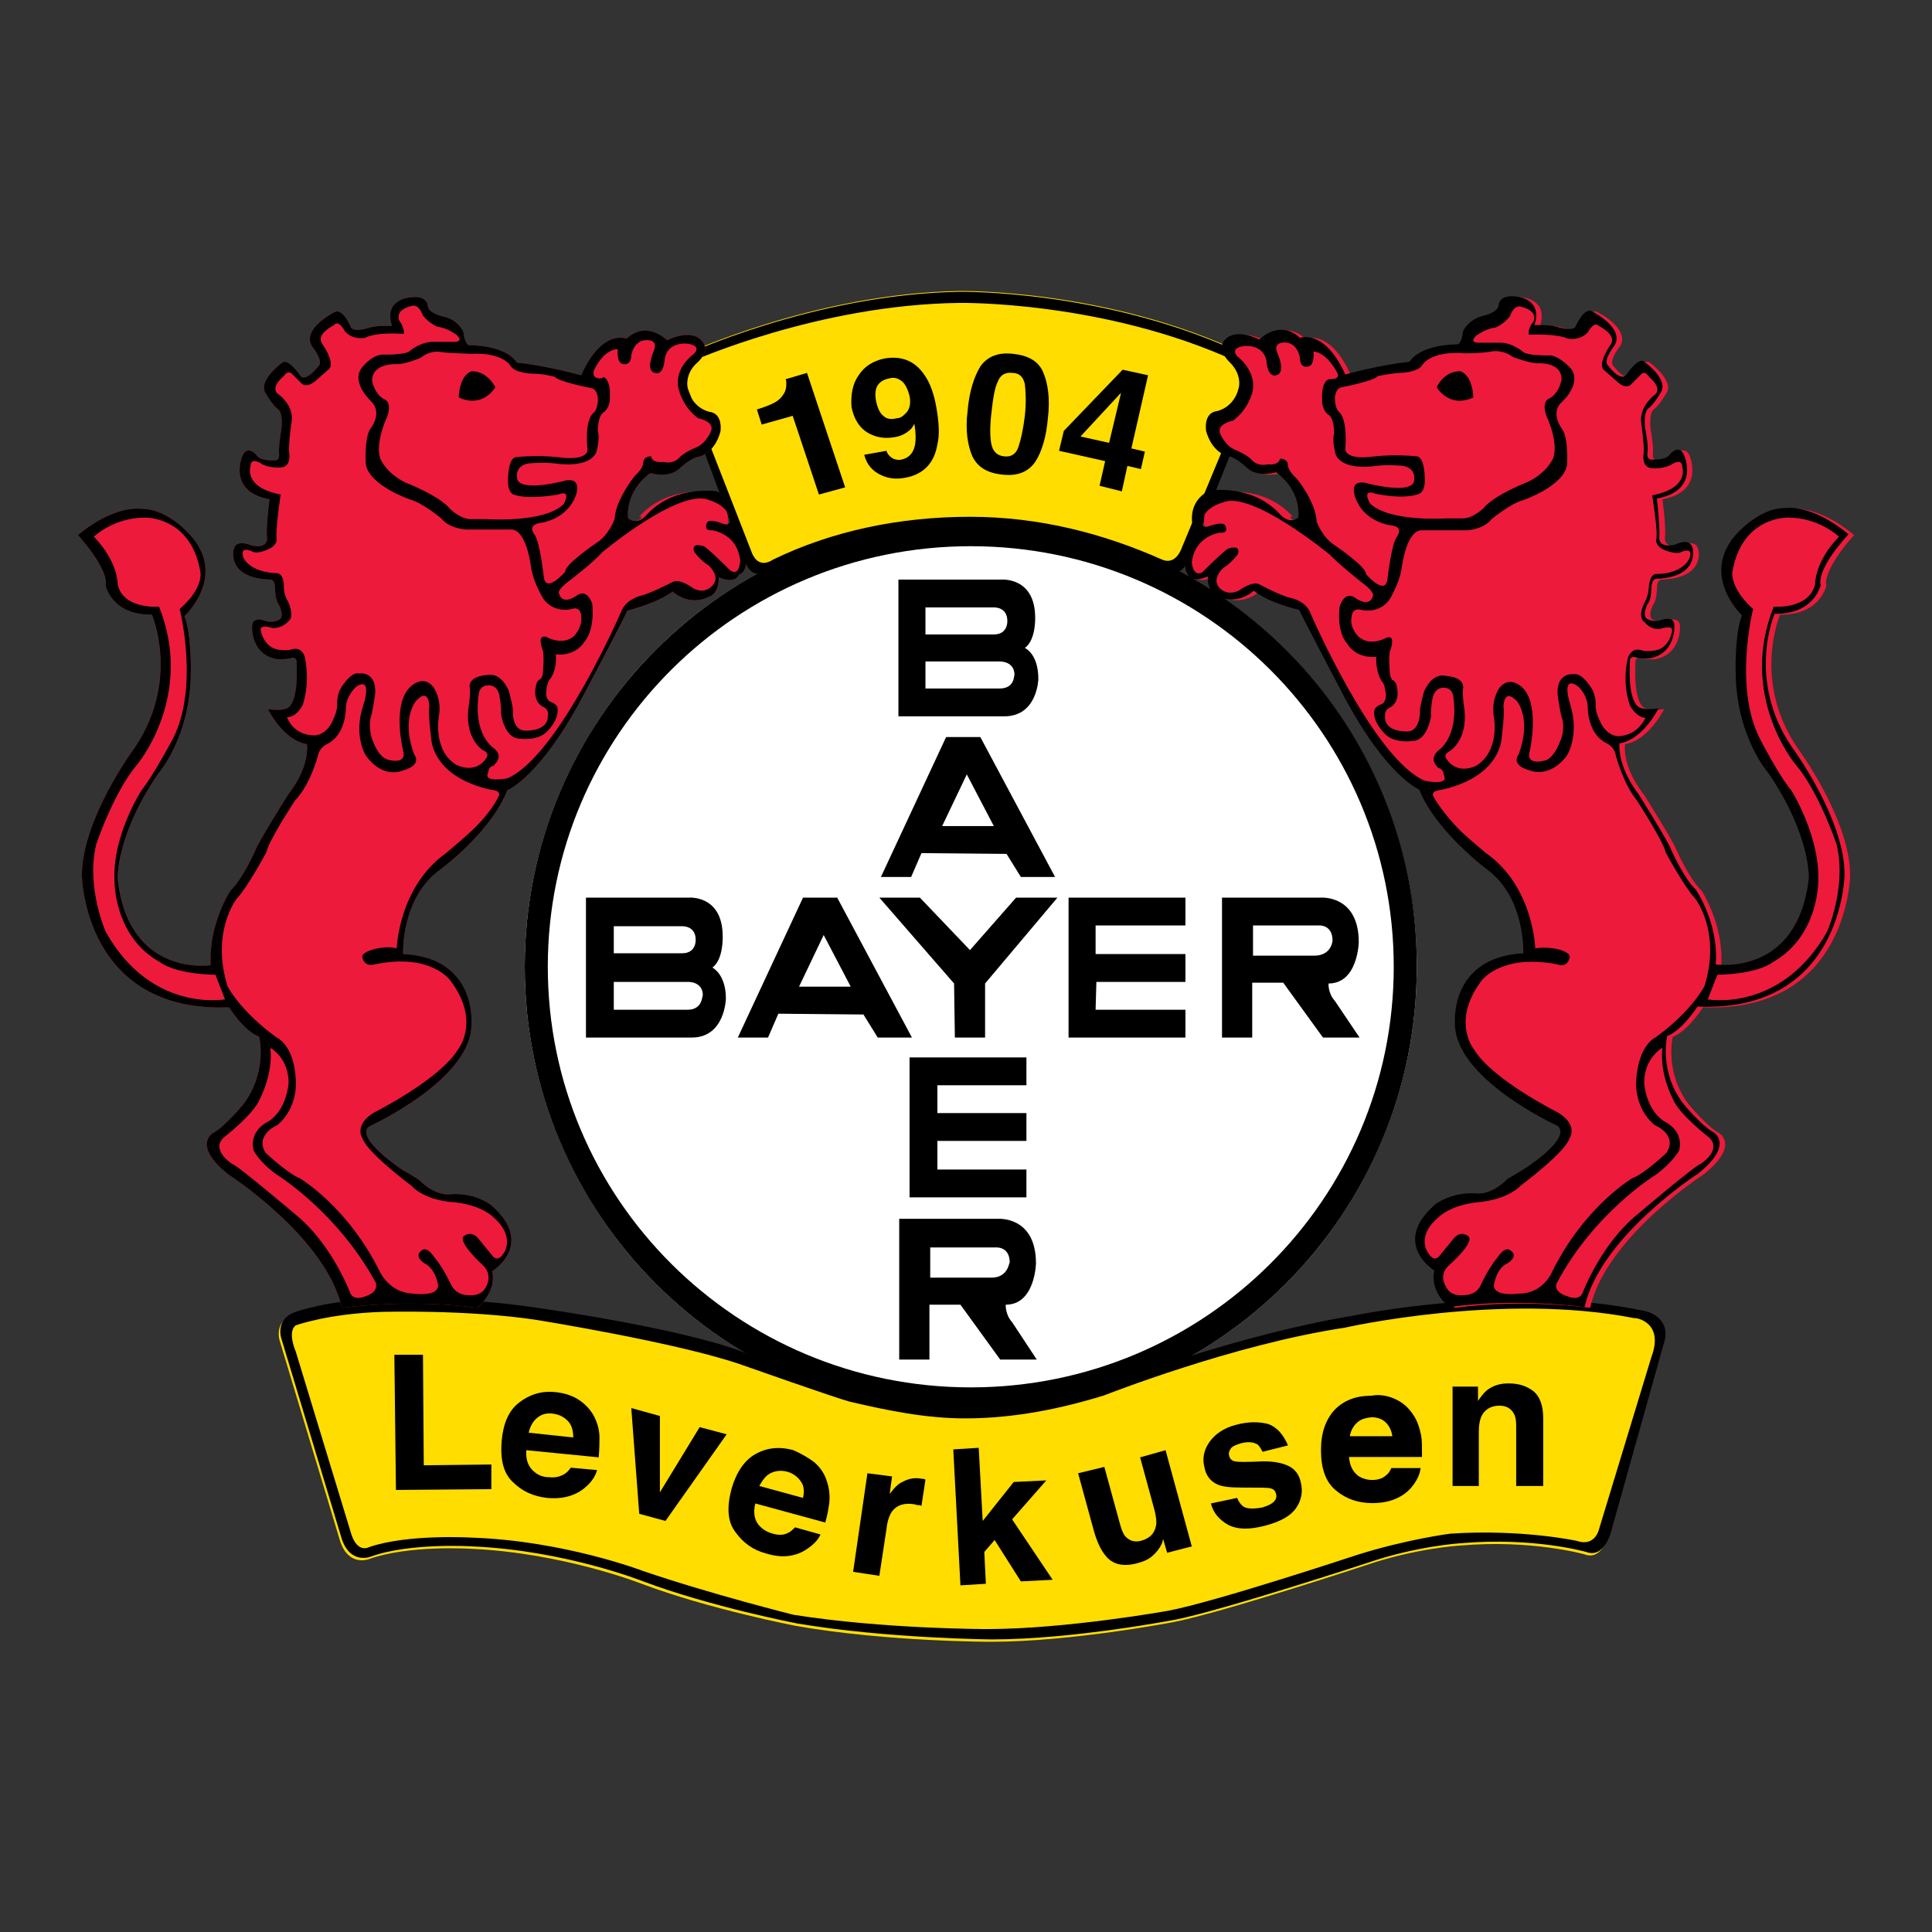 <?xml version="1.0" encoding="utf-8"?>
<!-- Generator: Adobe Illustrator 27.0.0, SVG Export Plug-In . SVG Version: 6.00 Build 0)  -->
<svg version="1.1" baseProfile="tiny" id="Ebene_1" xmlns="http://www.w3.org/2000/svg" xmlns:xlink="http://www.w3.org/1999/xlink"
	 x="0px" y="0px" viewBox="0 0 243 243" overflow="visible" xml:space="preserve">
<rect x="0" y="0" width="243" height="243" fill="#333333" stroke="none"/>
<g>
	<ellipse id="kreis_x5F_hintergrund_x5F_weiß_1_" fill="#FFFFFF" cx="122.1" cy="121.6" rx="56.1" ry="56.3"/>
	<path id="banner_x5F_oben_x5F_gelb_1_" fill="#FFDD00" d="M147.1,71.7c-7.6-3.6-16-5.9-25-5.9c-9.2,0-18,2-25.6,5.9
		c0,0-1.7,1.4-2.7-0.9l-9-24.2c0,0-0.6-1.4,1-1.9c0,0,16.5-7.8,34.9-8.1c0,0,18.8-0.3,36,8c0,0,2.7,0.9,1.7,3.2l-8.9,22.3
		C149.5,70.2,148.8,72.5,147.1,71.7z"/>
	<path id="banner_x5F_oben_x5F_kontur_1_" d="M156.7,44.7c-17.2-8.3-36-8-36-8c-18.4,0.3-34.9,8.1-34.9,8.1c-1.6,0.6-1,1.9-1,1.9
		l9,24.2c1,2.2,2.7,0.9,2.7,0.9c7.7-3.9,16.4-5.9,25.6-5.9c9,0,17.4,2.2,25,5.9c1.7,0.8,2.4-1.5,2.4-1.5l8.9-22.3
		C159.3,45.6,156.7,44.7,156.7,44.7z M157.2,48.3L148.6,69c0,0-0.7,2.1-2.4,1.4c-7.4-3.3-15.5-5.4-24.2-5.4
		c-8.9,0-17.4,1.8-24.8,5.4c0,0-1.7,1.3-2.6-0.8l-8.7-22.3c0,0-0.6-1.2,1-1.8c0,0,16-7.2,33.8-7.4c0,0,18.2-0.3,34.9,7.4
		C155.6,45.4,158.2,46.2,157.2,48.3z"/>
	<path id="banner_x5F_gelb_x5F_unten_1_" fill="#FFDD00" d="M107.4,175.1c4.7,1.2,9.6,2,14.7,2c6.2,0,12.1-1.3,17.7-3.1
		c0,0,16.2-6.1,30.3-8.4c0,0,19.9-4.2,36.8-0.6c0,0,3.1,0.6,2.3,3.8l-6.7,23.9c0,0-0.9,3.7-3.2,2.8c0,0-6.7-1.9-15.7-1.1
		c0,0-5.5,0.3-11.9,2.5c0,0-17.9,5.9-24,7.1c0,0-12.9,2.5-23.1,2.5c0,0-13.1,0-24.5-2c0,0-10.9-2.1-19.4-5.3c0,0-9.9-3.9-21.5-4.4
		c0,0-7.8-0.5-12.8,1.3c0,0-2.5,1-3.6-2.2l-7.6-25.2c0,0-0.9-2.5,1.8-3.4c0,0,4.2-1.4,11.1-1.7c0,0,10.4-0.2,19.3,1.2
		c0,0,18,2.5,26,5.6C93.6,170.2,105.8,174.7,107.4,175.1z"/>
	<path id="banner_x5F_unten_x5F_kontur_1_" d="M206.9,164.9c-16.9-3.6-36.8,0.6-36.8,0.6c-14.1,2.3-30.3,8.4-30.3,8.4
		c-5.6,1.9-11.5,3.1-17.7,3.1c-5.1,0-10-0.8-14.7-2c-1.6-0.4-13.8-4.9-13.8-4.9c-8-3.1-26-5.6-26-5.6c-8.9-1.4-19.3-1.2-19.3-1.2
		c-7,0.2-11.1,1.7-11.1,1.7c-2.7,0.9-1.8,3.4-1.8,3.4l7.6,25.2c1.1,3.2,3.6,2.2,3.6,2.2c4.9-1.8,12.8-1.3,12.8-1.3
		c11.7,0.5,21.5,4.4,21.5,4.4c8.5,3.2,19.4,5.3,19.4,5.3c11.3,1.9,24.5,2,24.5,2c10.2,0,23.1-2.5,23.1-2.5c6-1.2,24-7.1,24-7.1
		c6.4-2.2,11.9-2.5,11.9-2.5c9.1-0.8,15.7,1.1,15.7,1.1c2.4,0.9,3.2-2.8,3.2-2.8l6.7-23.9C210,165.5,206.9,164.9,206.9,164.9z
		 M207.7,170.7l-6.6,21.7c0,0-0.5,2.2-2.8,1.4c0,0-6.9-1.5-15.9-0.9c0,0-5.5,0.7-11.8,2.7c0,0-17.8,5.9-23.7,7
		c0,0-12.8,2.3-22.8,2.3c0,0-13,0-24.3-1.8c0,0-10.4-2.6-18.9-5.5c0,0-9.9-3.8-21.5-4.2c0,0-8.1-0.5-13,1.2c0,0-1.4,0.8-2.2-1.6
		l-7-23c0,0-1.1-2.5,0-3.3c0,0,4.1-1.5,11-1.7c0,0,10.5-0.3,19.2,1c0,0,18.1,2.9,26,5.7c0,0,11.9,4.2,13.5,4.6
		c4.7,1.1,9.5,2.1,14.5,2.1c6.1,0,12-1.2,17.5-2.9c0,0,16.2-6.4,30.2-8.5c0,0,19.8-4.5,36.5-1.2
		C205.6,165.7,209.4,166.2,207.7,170.7z"/>
	<path id="ring_x5F_schwarz_1_" d="M122.1,65.3c-31,0-56.1,25.2-56.1,56.3c0,31.1,25.1,56.3,56.1,56.3c31,0,56.1-25.2,56.1-56.3
		C178.3,90.5,153.1,65.3,122.1,65.3z M122.1,174.5c-29.4,0-53.2-23.7-53.2-52.9c0-29.2,23.8-52.9,53.2-52.9
		c29.4,0,53.2,23.7,53.2,52.9C175.3,150.8,151.5,174.5,122.1,174.5z"/>
	<path id="R_3_" d="M167.9,125.9c-0.9-1-0.8-2.2-0.8-2.2c3.7,0,3.8-5.2,3.8-5.2c0-6-4.8-5.6-4.8-5.6h-12.4v17.6h3.8l0-6.9l3.9,0
		l5,6.9h4.6L167.9,125.9z M165.3,120.2h-7.7v-3.8h8.2c0,0,1.8-0.2,1.8,1.9C167.6,118.3,167.5,120.2,165.3,120.2z"/>
	<polygon id="E_4_" points="114.4,133 129.1,133 129.1,136.5 117.9,136.5 117.9,140 129.1,140 129.1,143.5 117.9,143.5 117.9,147.1 
		129.1,147.1 129.1,150.6 114.4,150.6 	"/>
	<path id="A_3_" d="M105.3,112.9H101l-8.2,17.6h3.8l1.3-3l10.7,0.1l1.8,2.9h4.3L105.3,112.9z M100.5,124.1l3.1-6.5l3.4,6.5H100.5z"
		/>
	<path id="B_6_" d="M89.6,121.7c1.4-1,1.3-3.9,1.3-3.9c0-5.3-4.3-4.9-4.3-4.9H73.7l0,17.6H87c4.2,0,4.3-4.9,4.3-4.9
		C91.3,122.5,89.6,121.7,89.6,121.7z M77.2,116.5h8.6c0,0,1.7-0.1,1.7,1.7c0,0,0.1,1.7-1.7,1.7h-8.6V116.5z M86.5,127h-9.3v-3.5h9.3
		c0,0,1.9-0.1,1.9,1.7C88.3,125.2,88.4,127,86.5,127z"/>
	<path id="R_2_" d="M127.3,166.3c-0.9-1-0.8-2.2-0.8-2.2c3.7,0,3.8-5.2,3.8-5.2c0-6-4.8-5.6-4.8-5.6h-12.4V171h3.8l0-6.9l3.9,0
		l5,6.9h4.6L127.3,166.3z M124.7,160.7h-7.7v-3.8h8.2c0,0,1.8-0.2,1.8,1.9C126.9,158.8,126.8,160.7,124.7,160.7z"/>
	<polygon id="E_3_" points="134.4,112.9 149.1,112.9 149.1,116.4 137.8,116.4 137.8,120 149.1,120 149.1,123.5 137.9,123.5 
		137.8,127 149.1,127 149.1,130.5 134.4,130.5 	"/>
	<polygon id="Y_1_" points="110.6,112.9 115.7,112.9 122,119.5 127.8,112.9 133,112.9 123.9,123.7 123.9,130.5 120.1,130.5 
		120,123.7 	"/>
	<path id="A_2_" d="M123.3,92.7H119l-8.2,17.6h3.8l1.3-3l10.7,0.1l1.8,2.9h4.3L123.3,92.7z M118.5,103.9l3.1-6.5l3.4,6.5H118.5z"/>
	<path id="B_5_" d="M128.9,81.5c1.4-1,1.3-3.8,1.3-3.8c0-5.2-4.3-4.8-4.3-4.8H113l0,17.2h13.3c4.2,0,4.3-4.7,4.3-4.7
		C130.6,82.2,128.9,81.5,128.9,81.5z M116.4,76.4h8.6c0,0,1.7-0.1,1.7,1.7c0,0,0.1,1.7-1.7,1.7h-8.6V76.4z M125.7,86.6h-9.3v-3.4
		h9.3c0,0,1.9-0.1,1.9,1.7C127.5,84.9,127.7,86.6,125.7,86.6z"/>
	<g id="Leverkusen_1_">
		<path d="M49.6,170.4l3.6,0l0.1,13.9l8.5-0.1l0,3.1l-12,0.1L49.6,170.4z"/>
		<path d="M72.7,176c0.8,0.5,1.5,1.2,2,2.1c0.4,0.8,0.7,1.7,0.7,2.7c0,0.6,0,1.4-0.1,2.5l-9.1-0.9c-0.1,1.3,0.3,2.2,1.1,2.8
			c0.5,0.4,1.1,0.6,1.8,0.6c0.7,0.1,1.4-0.1,1.9-0.4c0.3-0.2,0.5-0.4,0.8-0.8l3.3,0.3c-0.2,0.7-0.6,1.4-1.4,2.1
			c-1.2,1.1-2.9,1.6-4.9,1.4c-1.7-0.2-3.1-0.8-4.3-2c-1.2-1.1-1.6-2.9-1.4-5.2c0.2-2.2,0.9-3.8,2.2-4.8c1.3-1,2.8-1.5,4.6-1.3
			C70.9,175.2,71.9,175.5,72.7,176z M67.6,178.3c-0.5,0.4-0.9,1-1.1,1.9l5.6,0.6c0-0.9-0.2-1.6-0.7-2.1c-0.5-0.5-1.1-0.8-1.9-0.9
			C68.7,177.7,68.1,177.9,67.6,178.3z"/>
		<path d="M88,179.5l3.4,0.9l-7.7,10.9l-3.3-0.9l-1-13.3l3.6,1l0,9.6L88,179.5z"/>
		<path d="M102.4,183.9c0.7,0.6,1.3,1.4,1.6,2.4c0.3,0.9,0.4,1.8,0.3,2.8c-0.1,0.6-0.2,1.4-0.5,2.4l-8.8-2.4
			c-0.3,1.2-0.1,2.2,0.6,2.9c0.4,0.4,0.9,0.7,1.6,0.9c0.7,0.2,1.4,0.2,1.9-0.1c0.3-0.1,0.6-0.4,0.9-0.7l3.2,0.9
			c-0.3,0.7-0.9,1.3-1.8,1.9c-1.4,0.9-3.1,1.1-5,0.5c-1.6-0.4-2.9-1.3-3.9-2.7c-1-1.3-1.1-3.1-0.5-5.4c0.6-2.1,1.6-3.6,3-4.4
			c1.4-0.8,3-1,4.8-0.5C100.7,182.8,101.6,183.3,102.4,183.9z M96.9,185.3c-0.6,0.3-1,0.9-1.4,1.6l5.5,1.5c0.2-0.9,0.1-1.6-0.3-2.1
			c-0.4-0.6-1-1-1.7-1.2C98.2,184.9,97.5,185,96.9,185.3z"/>
		<path d="M116.1,186c0,0,0.1,0,0.3,0.1l-0.5,3.3c-0.2-0.1-0.4-0.1-0.5-0.1c-0.2,0-0.3-0.1-0.4-0.1c-1.3-0.2-2.2,0.1-2.8,0.9
			c-0.3,0.4-0.6,1.2-0.7,2.2l-0.9,5.9l-3.3-0.5l1.8-12.4l3.1,0.4l-0.3,2.2c0.6-0.8,1.1-1.3,1.6-1.5c0.7-0.4,1.5-0.6,2.5-0.4
			C116,186,116,186,116.1,186z"/>
		<path d="M119.9,182.3l3.2-0.2l0.5,9.2l3.9-4.9l4.1-0.2l-4.3,4.9l5.1,7.6l-4,0.2l-3.3-5.2l-1.3,1.5l0.2,4l-3.2,0.2L119.9,182.3z"/>
		<path d="M138.9,184.5l2,7.3c0.2,0.7,0.4,1.2,0.7,1.5c0.5,0.5,1.1,0.7,1.9,0.5c1.1-0.3,1.7-0.9,1.9-1.9c0.1-0.5,0-1.2-0.2-2
			l-1.8-6.6l3.2-0.9l3.3,12.1l-3.1,0.8l-0.5-1.7c0,0-0.1,0.2-0.1,0.4c-0.1,0.2-0.2,0.4-0.3,0.6c-0.4,0.6-0.8,1-1.2,1.3
			c-0.4,0.3-0.9,0.5-1.6,0.7c-1.8,0.5-3.2,0.2-4.1-1c-0.5-0.6-1-1.6-1.4-3l-2-7.3L138.9,184.5z"/>
		<path d="M155.6,188.4c0.2,0.5,0.5,0.9,0.8,1.1c0.5,0.3,1.3,0.3,2.4,0.1c0.6-0.2,1.1-0.4,1.4-0.7c0.3-0.3,0.4-0.6,0.3-1
			c-0.1-0.4-0.3-0.6-0.7-0.7c-0.3-0.1-1.5-0.1-3.6-0.1c-1.5,0-2.6-0.1-3.3-0.5c-0.7-0.4-1.2-1-1.4-2c-0.3-1.1-0.1-2.2,0.6-3.2
			c0.7-1,1.8-1.8,3.4-2.2c1.5-0.4,2.8-0.4,4-0.1c1.1,0.4,1.9,1.3,2.5,2.7l-3.2,0.8c-0.2-0.4-0.4-0.7-0.6-0.9c-0.5-0.3-1.1-0.4-2-0.2
			c-0.7,0.2-1.2,0.4-1.4,0.7c-0.2,0.3-0.3,0.6-0.2,0.9c0.1,0.4,0.3,0.6,0.7,0.7c0.4,0.1,1.5,0.1,3.6,0c1.3,0,2.4,0.2,3.2,0.6
			c0.8,0.4,1.3,1.1,1.5,2c0.3,1.2,0.1,2.3-0.6,3.3c-0.7,1-2,1.7-3.9,2.2c-1.9,0.5-3.4,0.5-4.6-0.1c-1.1-0.6-1.9-1.5-2.2-2.7
			L155.6,188.4z"/>
		<path stroke="#000000" stroke-width="0.308" stroke-miterlimit="10" d="M175.4,176.1c0.9,0.4,1.6,1,2.2,1.9
			c0.5,0.7,0.8,1.6,1,2.6c0.1,0.6,0.1,1.4,0.1,2.5h-9.2c0.1,1.3,0.5,2.1,1.3,2.7c0.5,0.3,1.1,0.5,1.8,0.5c0.7,0,1.4-0.2,1.8-0.6
			c0.3-0.2,0.5-0.5,0.7-0.9h3.4c-0.1,0.7-0.5,1.5-1.2,2.3c-1.1,1.2-2.7,1.8-4.7,1.8c-1.7,0-3.2-0.5-4.4-1.5c-1.3-1-1.9-2.7-1.9-5
			c0-2.2,0.6-3.8,1.7-5c1.2-1.2,2.7-1.7,4.5-1.7C173.5,175.5,174.5,175.7,175.4,176.1z M170.5,178.9c-0.5,0.5-0.8,1.1-0.9,1.9h5.7
			c-0.1-0.9-0.4-1.5-0.9-2c-0.5-0.5-1.2-0.7-1.9-0.7C171.6,178.2,171,178.4,170.5,178.9z"/>
		<path d="M192.9,175c0.8,0.7,1.2,1.8,1.2,3.4v8.5h-3.4v-7.6c0-0.7-0.1-1.2-0.3-1.5c-0.3-0.6-0.9-1-1.8-1c-1.1,0-1.9,0.5-2.3,1.4
			c-0.2,0.5-0.3,1.1-0.3,1.9v6.8h-3.3v-12.5h3.2v1.8c0.4-0.6,0.8-1.1,1.2-1.4c0.7-0.5,1.5-0.8,2.6-0.8C191,174,192,174.3,192.9,175z
			"/>
	</g>
	<path d="M95.8,53.4l-0.6-1.9c1-0.3,1.7-0.6,2.1-0.8c0.6-0.3,1-0.7,1.3-1.2c0.2-0.3,0.3-0.7,0.3-1.2c0-0.3,0-0.5-0.1-0.6l2.7-0.8
		l4.8,14.4l-3.3,0.9l-3.3-9.9L95.8,53.4z"/>
	<path d="M108,47.2c0.7-1.1,1.8-1.8,3.2-2.1c2.2-0.4,3.9,0.3,5.1,2.1c0.7,1,1.2,2.4,1.5,4.2c0.3,1.8,0.4,3.3,0.1,4.5
		c-0.4,2.4-1.8,3.8-4.1,4.2c-1.1,0.2-2.1,0.1-3.1-0.4c-1-0.5-1.7-1.3-2-2.5l2.8-0.5c0.1,0.4,0.4,0.7,0.7,0.9
		c0.3,0.2,0.8,0.3,1.2,0.2c0.9-0.2,1.5-0.8,1.7-1.9c0.1-0.6,0.1-1.5-0.1-2.6c-0.2,0.4-0.4,0.7-0.7,0.9c-0.5,0.4-1.1,0.7-1.9,0.8
		c-1.2,0.2-2.3,0-3.3-0.6c-1-0.6-1.7-1.7-2-3.2C107,49.7,107.2,48.3,108,47.2z M113.8,52.1c0.6-0.5,0.8-1.3,0.6-2.3
		c-0.2-0.8-0.5-1.4-0.9-1.8c-0.5-0.4-1-0.6-1.7-0.4c-0.5,0.1-0.9,0.3-1.2,0.6c-0.5,0.5-0.6,1.3-0.4,2.3c0.2,0.9,0.5,1.5,0.9,1.8
		c0.4,0.4,1,0.5,1.7,0.3C113.2,52.6,113.5,52.4,113.8,52.1z"/>
	<path d="M131.2,46.8c0.6,1.4,0.9,3.3,0.6,5.8c-0.2,2.4-0.8,4.3-1.6,5.5c-0.9,1.3-2.3,1.8-4.1,1.6c-1.9-0.2-3.1-0.9-3.8-2.3
		c-0.6-1.4-0.9-3.3-0.6-5.7c0.2-2.4,0.8-4.3,1.6-5.6c0.9-1.3,2.3-1.8,4.1-1.6C129.3,44.7,130.6,45.4,131.2,46.8z M124.7,55.9
		c0.2,0.9,0.7,1.4,1.6,1.5c0.9,0.1,1.5-0.3,1.8-1.2c0.3-0.9,0.6-2.2,0.8-3.9c0.2-1.8,0.1-3.1,0-4c-0.2-0.9-0.7-1.4-1.6-1.4
		c-0.9-0.1-1.5,0.3-1.8,1.1c-0.4,0.8-0.6,2.1-0.8,3.9C124.5,53.6,124.5,55,124.7,55.9z"/>
	<path d="M143.5,59l-1.7-0.4l-0.7,3.2l-2.8-0.7L139,58l-5.8-1.3l0.6-2.5l7.4-7.7l3.2,0.7l-2.1,9.2l1.7,0.4L143.5,59z M139.5,55.7
		l1.5-6.3l-5.1,5.5L139.5,55.7z"/>
	<g id="löwe_x5F_links_x5F_rot_1_">
		<path id="löwe_x5F_hintergrund_x5F_rot_3_" fill="#ED1A3B" d="M79,65.2c0,0-0.5-3.3,2.8-5.7c0,0,2.2,0.7,3.6-0.5
			c0,0,1.5-1.5,2.7-1.6c0,0,1.8-0.5,2.5-3.1c0,0,0.4-2.3-1.4-2.5c0,0-2.1-0.4-2.7-2.9c0,0-0.5-1.8,1.2-3.3c0,0,1.8-1.5,0.5-2.8
			c0,0-1.1-1.5-4.3,0c0,0-2.5-2.6-5.1-0.2c0,0-3.1-1.3-5.7,4.6c0,0-4.3-1.2-8.1-1.6c0,0-1-2.1-6.1-2.2c0,0-0.5-0.3-0.6-1.6
			c0,0-0.6-1.6-2.6-2c0,0-1.9-0.4-1.9-1.4c0,0-0.1-1.3-2.2-1c0,0-3.4,0.2-2.3,3.6c0,0-1.7-0.1-2.8,0.2c0,0-2.1,0.7-2.4-0.1
			c0,0-1-2.5-2.1-1.8c0,0-4,2-2.8,4.2c0,0,1.5,1.8,0.9,2.5c0,0-1.6,2.1-2.3,1.3c0,0-1.5-2.3-2.3-1.7c0,0-3.3,2.4-2,4
			c0,0,0.8,1.4,1.5,1.9c0,0,0.6,0.3,0.4,2.4c0,0-0.4,2.3-0.3,3.2c0,0,0.1,0.8-0.5,0.8c0,0-1.7,0.1-2.2-0.5c0,0-1.2-1.6-1.9-0.1
			c0,0-2,4.5,3.4,5.5c0,0-0.5,3.7-0.3,4.9c0,0,0.1,1.4-2,0.9c0,0-1.9-0.9-2.2,0.5c0,0-1,3.6,4.6,3.8c0,0,0.6-0.1,0.6,1.2
			c0,0,0,1.4,0.5,2c0,0,0.8,1.6-0.1,1.9c0,0-0.7,0.4-1.6,0.1c0,0-1.7-0.7-1.7,0.7c0,0-0.2,3.5,3.1,4.1c0,0,0.6,0.1,1.7-0.1
			c0,0,0.9-0.4,0.8,0.7c0,0,0.4,5.6-1.6,5.7c0,0-0.5,0.2-2,0c0,0,1.9,3.9,4.9,4.4c0,0,0.5,2.7-2.4,6.4c0,0-3.9,6.2-4.1,7
			c0,0-1.6,3.6-3.1,5c0,0-2.8,4.2-2.5,9.4c0,0-10.3,1.6-11.7-10.8c0,0-0.3-5.4,5.1-13.3c0,0,4.1-4.6,4.1-12.9c0,0,0.1-4.6-0.8-6.9
			c0,0,5.3-4.9,0.9-10c0,0-2.8-3.5-6.3-3.5c0,0-3.3-0.6-8,3.3c0,0,3.9,4.2,3.5,6.4c0,0,0.8,3.7,5.8,3.6c0,0,3.6,8.3-2.2,16.8
			c0,0-6.6,8.9-6.6,16c0,0,0.2,17.3,18.5,16.6c0,0,1.9,3,3.8,3.7c0,0,1.1,4.4-2,8.5c0,0-2.3,2.8-3.8,3.6c0,0-2.7,1.5,1.9,5.2
			c0,0,12.3,7.9,14.3,16.8c0,0,8.4-1.2,17,0c0,0,2.5-1.9,1.9-4.6c0,0,5.5-3.4-0.1-8.3c0,0-1.9-1.6-5.1-1.4c0,0-1.8,0.4-4-1.8
			c0,0-1.4-0.9-2-1.2c0,0-6.1-4-4.3-5.5c0,0,13.2-6,12.9-13.1c0,0,0.6-8.2-8.6-8.6c0,0-0.3-6.9,4.5-10.5c0,0,6.5-4.7,8.6-10.1
			c0,0,4.1-1.6,9.5-11.8c0,0,5.1-9.6,5.6-10.8c0,0,3.7-0.9,5.7-2.4c0,0,2.1,2,4.7,0.6c0,0,1.1-0.3,1.1-2.4c0,0,2,1,2.6-0.4
			c0,0,1-1.8-1.6-5.5c0,0,1-3.2-2-4.8c0,0-5.5-0.9-9,3.1C81.2,64.8,80.1,66.1,79,65.2z"/>
		<g>
			<path d="M92.2,66.6c0,0,1-3.2-2-4.8c0,0-5.5-0.9-9,3.1c0,0-1,1.2-2.2,0.3c0,0-0.5-3.3,2.8-5.7c0,0,2.2,0.7,3.6-0.5
				c0,0,1.5-1.5,2.7-1.6c0,0,1.8-0.5,2.5-3.1c0,0,0.4-2.3-1.4-2.5c0,0-2.1-0.4-2.7-2.9c0,0-0.5-1.8,1.2-3.3c0,0,1.8-1.5,0.5-2.8
				c0,0-1.1-1.5-4.3,0c0,0-2.5-2.6-5.1-0.2c0,0-3.1-1.3-5.7,4.6c0,0-4.3-1.2-8.1-1.6c0,0-1-2.1-6.1-2.2c0,0-0.5-0.3-0.6-1.6
				c0,0-0.6-1.6-2.6-2c0,0-1.9-0.4-1.9-1.4c0,0-0.1-1.3-2.2-1c0,0-3.4,0.2-2.3,3.6c0,0-1.7-0.1-2.8,0.2c0,0-2.1,0.7-2.4-0.1
				c0,0-1-2.5-2.1-1.8c0,0-4,2-2.8,4.2c0,0,1.5,1.8,0.9,2.5c0,0-1.6,2.1-2.3,1.3c0,0-1.5-2.3-2.3-1.7c0,0-3.3,2.4-2,4
				c0,0,0.8,1.4,1.5,1.9c0,0,0.6,0.3,0.4,2.4c0,0-0.4,2.3-0.3,3.2c0,0,0.1,0.8-0.5,0.8c0,0-1.7,0.1-2.2-0.5c0,0-1.2-1.6-1.9-0.1
				c0,0-2,4.5,3.4,5.5c0,0-0.5,3.7-0.3,4.9c0,0,0.1,1.4-2,0.9c0,0-1.9-0.9-2.2,0.5c0,0-1,3.6,4.6,3.8c0,0,0.6-0.1,0.6,1.2
				c0,0,0,1.4,0.5,2c0,0,0.8,1.6-0.1,1.9c0,0-0.7,0.4-1.6,0.1c0,0-1.7-0.7-1.7,0.7c0,0-0.2,3.5,3.1,4.1c0,0,0.6,0.1,1.7-0.1
				c0,0,0.9-0.4,0.8,0.7c0,0,0.4,5.6-1.6,5.7c0,0-0.5,0.2-2,0c0,0,1.9,3.9,4.9,4.4c0,0,0.5,2.7-2.4,6.4c0,0-3.9,6.2-4.1,7
				c0,0-1.6,3.6-3.1,5c0,0-2.8,4.2-2.5,9.4c0,0-10.3,1.6-11.7-10.8c0,0-0.3-5.4,5.1-13.3c0,0,4.1-4.6,4.1-12.9c0,0,0.1-4.6-0.8-6.9
				c0,0,5.3-4.9,0.9-10c0,0-2.8-3.5-6.3-3.5c0,0-3.3-0.6-8,3.3c0,0,3.9,4.2,3.5,6.4c0,0,0.8,3.7,5.8,3.6c0,0,3.6,8.3-2.2,16.8
				c0,0-6.6,8.9-6.6,16c0,0,0.2,17.3,18.5,16.6c0,0,1.9,3,3.8,3.7c0,0,1.1,4.4-2,8.5c0,0-2.3,2.8-3.8,3.6c0,0-2.7,1.5,1.9,5.2
				c0,0,12.3,7.9,14.3,16.8c0,0,8.4-1.2,17,0c0,0,2.5-1.9,1.9-4.6c0,0,5.5-3.4-0.1-8.3c0,0-1.9-1.6-5.1-1.4c0,0-1.8,0.4-4-1.8
				c0,0-1.4-0.9-2-1.2c0,0-6.1-4-4.3-5.5c0,0,13.2-6,12.9-13.1c0,0,0.6-8.2-8.6-8.6c0,0-0.3-6.9,4.5-10.5c0,0,6.5-4.7,8.6-10.1
				c0,0,4.1-1.6,9.5-11.8c0,0,5.1-9.6,5.6-10.8c0,0,3.7-0.9,5.7-2.4c0,0,2.1,2,4.7,0.6c0,0,1.1-0.3,1.1-2.4c0,0,2,1,2.6-0.4
				C93.7,72.1,94.7,70.4,92.2,66.6z M74.7,46.6c0,0,1.1-2.6,3-2.7c0,0-0.2,1.8,0.7,1.9c0,0,1,0.2,1-1.1c0,0,0.3-2.2,2.3-1.9
				c0,0,1.1,0.1,0.5,1.4c0,0-1.1,2.5,0.2,2.7c0,0,1,0.5,1.2-1.7c0,0,0.1-2,2.6-2c0,0,2.2,0.1,1.1,1.3c0,0-2.7,1.8-1.9,4.6
				c0,0,0.5,2.1,2.4,3.5c0,0,2.2,0.4,1.6,1.7c0,0-0.6,1.5-1.9,2c0,0-1.5,0.6-2.1,1.3c0,0-0.6,0.8-2,0.5c0,0-1.4,0.2-1.5-0.7
				c0,0-1-0.1-1,0.9c0,0,0,0.6-1.1,1.6c0,0-2.4,3-2.5,5.4c0,0-0.7,2-2.3,3c0,0-4,2.7-3.9,3.6c0,0-2.4,2.8-2.7,0.7
				c0,0-0.5-4.6-1.2-5.4c0,0-0.9-1.1,0.6-1.4c0,0,3.6-0.3,4.7-3.7c0-0.2,0.6-1.9-1.2-1.7c0,0-5.4,1.5-6.2,0c0,0-0.6-1.7,1.3-2.1
				c0,0,1.8-0.2,3.5,0c0,0,4.1,0.7,5.1-1.4c0,0,0.5-1.8,0.2-2.6c0,0-0.1-2,0.8-2.5c0,0,0.8-0.6,0.7-1.9c0,0,0.2-2-0.8-2.5
				C75.9,47.7,74.3,47.8,74.7,46.6z M59.2,44.5c4.1-0.2,5,1.5,5,1.5c0.6,1,2.9,1,2.9,1c1.2,0,2.7,0.4,2.7,0.4
				c0.4,0.6,4.5,1.4,4.5,1.4c0.9,0.1,0.9,1.4,0.9,1.4c0,1.1-0.4,1.6-0.4,1.6c-1.4,0.9-0.9,4.8-0.9,4.8c-0.2,1.5-3.7,0.9-3.7,0.9
				c-2.8-0.3-5.3,0-5.3,0c-1,0.1-1,2.7-1,2.7c-0.1,1.8,0.7,2,0.7,2c1.9,0.7,5.6,0,5.6,0c1.8-0.7,0.7,1.2,0.7,1.2
				c-2.4,2.4-9.6,1.9-9.6,1.9l-2.1,0c-1.3,0-2.6-1.3-2.6-1.3c-1.4-1.7-5.6-3.3-5.6-3.3c-2.6-1.3-3.2-3.1-3.2-3.1
				c-0.6-2.1,0.9-5.2,0.9-5.2c0.6-1.7-0.2-2.1-0.2-2.1c-1.4-0.6-1.7-2.4-1.7-2.4c0-2.3,3.1-2.1,3.1-2.1c1.2,0,3-0.8,3-0.8
				c1.4-1.1,2.7-0.7,2.7-0.7C56.3,44.4,59.2,44.5,59.2,44.5z M36.1,90.2c1.3,0,2-1.6,2-1.6c1-3.2,0.2-6.1,0.2-6.1
				c-0.5-1.3-1.7-0.8-1.7-0.8c-0.5,0.2-1.7,0-1.7,0c-1.8-0.4-2.1-2.4-2.1-2.4c-0.2-0.9,1.5-0.3,1.5-0.3c1.3,0,1.9-0.8,1.9-0.8
				c1-0.6,0-2.6,0-2.6c-0.6-0.9-0.5-2.1-0.5-2.1c-0.1-1.4-0.8-1.4-0.8-1.4c-3.6-0.1-4.3-2-4.3-2c-0.5-1.6,1.2-0.7,1.2-0.7
				c0.7,0.3,1.9-0.3,1.9-0.3c1.2-0.5,1.1-1.3,1.1-1.3c-0.2-0.9,0.5-5.6,0.5-5.6c-4.7-0.9-3.8-3.5-3.8-3.5c0-1.4,1.5-0.3,1.5-0.3
				c1,0.5,2.2,0.4,2.2,0.4c1.4,0,1.2-1.6,1.2-1.6c-0.2-1.1,0.3-4.3,0.3-4.3c0.2-2.1-1.8-3.4-1.8-3.4c-0.9-0.9,0.8-2.2,0.8-2.2
				c0.6-0.9,1.1-0.2,1.1-0.2l1.1,1.1c0.7,0.7,1.8-0.3,1.8-0.3l1.7-1.5c0.8-0.8-0.9-3.2-0.9-3.2c-0.8-1.2,1.5-2.3,1.5-2.3
				c0.6-0.8,1.4,0.8,1.4,0.8c1,1.1,2.5,0.8,2.5,0.8c1.5-0.8,4.9-0.5,4.9-0.5c0.1-0.8-0.6-1.7-0.6-1.7c-0.5-1.4,1.5-1.8,1.5-1.8
				c1-0.4,1.5,1.2,1.5,1.2c0.7,0.9,1.8,1.4,1.8,1.4c1.2,0.1,2.4,1,2.4,1c1,0.9-0.2,0.9-0.2,0.9h-1.6h-1.2c-1.5,0-2.8,1.1-2.8,1.1
				c-0.5,0.6-3.6,0.5-3.6,0.5c-1.5,0.2-2.6,1.8-2.6,1.8c-1.2,1.9,1.4,4.2,1.4,4.2c1.3,1.5-0.2,3.3-0.2,3.3c-0.8,1.2-0.6,4.4-0.6,4.4
				c0.3,2.7,5.5,4.5,5.5,4.5c1.6,0.4,4,2.4,4,2.4c1,1.3,3.1,1.4,3.1,1.4l5.8,0c1.9,0.2,2.4,4.8,2.4,4.8c0.4,2.2,1.6,4,1.6,4
				c1.4,1.8,3.5,1.2,3.5,1.2c1.2-0.4,1.2,0.9,1.2,0.9c0.2,1.4-0.9,2.5-0.9,2.5c-1.5,1.3-3.5,0.1-3.5,0.1c-1.2-0.3-0.5,1.5-0.5,1.5
				c0.3,0.5,0.1,2.8,0.1,2.8c0,0.7-0.3,1-0.3,1c-0.3,0.1-0.5,0.5-0.5,0.5c-0.7,2.4,0.8,3,0.8,3c0.8,0.3,0.6,1.1,0.6,1.1
				c0.1,2-2.7,1.9-2.7,1.9c-1.8,0.1-1.7-2.4-1.7-2.4c0.1-0.4-0.5-2.6-0.5-2.6c-1.1-2.5-2.7-2-2.7-2c-2.7,0.2-2.2,1.7-2.2,1.7
				c0.1,0.8-0.2,2.6-0.2,2.6c-0.4,3.9,1.9,5.2,1.9,5.2c0.8,0.3,0.4,0.9,0.4,0.9c-1.4,2.2-3.8,0.9-3.8,0.9c-3-1.8-2.2-6.1-2.2-6.1
				c0.4-2.2-0.7-3.7-0.7-3.7c-1.4-1.7-3,0.1-3,0.1c-2.2,2.3-0.8,7.9-0.8,7.9c0.5,1.8-1.7,1.2-1.7,1.2c-1.4-0.2-2.1-2.4-2.1-2.4
				c-0.6-1.4-0.3-2.9-0.3-2.9c0.2-0.3,0.6-3.1,0.6-3.1c0.1-2.8-1.9-2.5-2.1-2.5c-1-0.2-2.2,1.8-2.2,1.8c-0.5,0.8-0.5,1.9-0.5,1.9
				c0.1,1-0.5,2.1-0.5,2.1c-0.8,2-2.3,2-2.3,2C36.8,92.5,36.1,90.2,36.1,90.2z M13.3,117.2c0,0-2.5-5.6-1.2-11c0,0,2.2-6.6,5.2-10.1
				c0,0,7.2-8.6,2.7-19.8c0,0-4.5,0.4-5.2-2.8c0,0,0.1-2.8-3-6c0,0,2.5-2.4,6.4-2.4c0,0,5.8-0.2,7,6.8c0,0,0.5,2-2.6,4.7
				c0,0,2.5,9.9-0.9,16.4c0,0-2.4,4.5-3.9,6.4c0,0-3.7,5.7-3.4,11.4c0,0-0.1,7,5.7,10.2c0,0,1.7,1.5,7,1.6l1.2,3.1
				C28.2,125.7,19,127.4,13.3,117.2z M45.8,163.1c0,0-1.4,0.6-1.8-0.6c0,0-2.3-6.1-6.9-9.8c0,0-7.3-6.2-7.9-6.3c0,0-2.7-1.7-1.1-3.3
				c0,0,3.8-2.9,4.6-4.9c0,0,1.7-3.2,1.3-6.4c0,0,2.3,1.2,2.3,4.4c0,0-0.2,3.6-2.8,5c0,0-2.2,1.1-1.6,3.5c0,0,0.7,1.5,3,3.1
				c0,0,7.6,4.7,12.4,13.6C47.2,161.4,47.8,162.5,45.8,163.1z M62.7,100.2c-1.2,2.4-3.5,4.4-3.5,4.4c-0.6,0.6-3.1,2.7-3.1,2.7
				c-6,4.3-6.2,12-6.2,12c-1.2-0.4-2.9,0.1-2.9,0.1c-1.8,0.5-1.4,1.1-1.4,1.1c0.3,1.2,1.5,0.8,1.5,0.8c7.2-1.5,9.6,2.1,9.6,2.1
				c3.8,5.1,0.9,8.6,0.9,8.6c-2.3,3.8-10.5,7.9-10.5,7.9c-2.7,1.6-1.5,3.3-1.5,3.3c0.6,1.8,6.1,5.9,6.1,5.9c1.9,2,5.3,2.1,5.3,2.1
				c3.2,0.3,4.7,1.6,4.7,1.6c3.4,2.7,1.6,4.9,1.6,4.9c-0.8,1.2-1.4,0.2-1.4,0.2l-1.8-2.2c-0.9-1-1.8-0.2-1.8-0.2
				c-0.7,0.8,2.4,3.6,2.4,3.6c1.3,1.2,0.5,2.6,0.5,2.6c-0.6,1.5-2.3,1.2-2.3,1.2c-1.7,0-2.2-1.4-2.2-1.4c-1.1-2.3-2.1-3.4-2.1-3.4
				c-1-1.5-1.6-0.8-1.6-0.8c-1,0.8,0.4,1.6,0.4,1.6c1.4,0.7,1.7,2.7,1.7,2.7c0.1,1.6-3.2,1.1-3.2,1.1c-2.9-0.1-4.1-2.7-4.1-2.7
				c-4.1-8.3-10.1-11.8-10.1-11.8c-1.5-0.6-4.3-3.2-4.3-3.2c-1.4-2.3,1.5-3.5,1.5-3.5c2.7-2.3,2.3-5.7,2.3-5.7
				c-0.2-4.4-2.4-5.3-2.4-5.3c-4.7-3.4-6.2-6.5-6.2-6.5c-2.1-6.9,1.2-11,1.2-11c1.4-1.5,3.7-5.8,3.7-5.8c0.3-1.5,3.6-6.5,3.6-6.5
				C39.1,98.6,40,95,40,95c0.2-1,1.1-1.4,1.1-1.4c2.5-1.2,2.4-4.6,2.4-4.6c0.1-1.7,1.4-2.7,1.4-2.7c2-1.2,0.8,2.4,0.8,2.4
				C44.4,92.5,46,95,46,95c2.2,3.1,4.7,1.9,4.7,1.9c2.5-0.7,1.4-2,1.4-2c-1.7-4.5,0.2-6.7,0.2-6.7c1.7-1.9,1.7,0.7,1.7,0.7
				c-0.2,0.8,0.3,4.5,0.3,4.5c1.1,5.1,7.9,6,7.9,6C63.1,99.6,62.7,100.2,62.7,100.2z M91.8,71.7c0,0-2.9-2.9-3.3-3
				c0,0-1.6-0.6-1.2,0.7c0,0,0.9,1.2,1.8,1.7c0,0,1.4,1.2,0.7,2.3c0,0-0.9,1.5-2.6,0.6c0,0-1.7-1.3-2.6-0.8c0,0-2.7,1.4-3.9,1.7
				c0,0-2,0.4-2.6,2.1c0,0-7.9,18.2-14.3,20.9c0,0-3.1,0.6-2.4-0.7c0,0,0-0.8,0.7-0.9c0-0.1,1.4-1.1,0-2.2c0,0-2.6-1.6-1.9-6.7
				c0,0,0-1.1,1.1-1.2c0,0,1.2-0.2,1.5,1.2c0,0,0.3,1.6,0.2,2.3c0,0,0.4,3.2,2.4,3.2c0,0,2.4,0.4,3.6-1.1c0,0,1.4-1.4,1.1-2.9
				c0,0-0.2-0.4-0.8-0.6c0,0-0.7-0.2-0.6-1.3c0,0,0.1-1.3,0.5-1.6c0,0,0.9-1.1,0.7-3.1c0,0,2.4,0.4,3.7-1.7c0,0,1.2-1.3,0.9-4.6
				c0,0-0.6-2.2-2.1-1c0,0-1.7,1.2-2.1-0.4c0,0-0.3-0.4,1.5-1.7c0,0,3-2.3,3.9-3.4c0,0,9.8-8.2,13.5-6.6c0,0,2.7,0.7,2.6,2.8
				c0,0-0.1,0.4-0.8,0.2c0,0-1.9-0.8-2.1-0.1c0,0-0.5,1,0.7,0.9c0,0,3.1,0.4,3.5,3.7C93.1,70.7,93,72.6,91.8,71.7z"/>
			<path d="M57.7,50c0,0,0-2.7,1.6-3.3c0,0,1.8-0.2,3,2C62.3,48.7,60.8,51.4,57.7,50z"/>
		</g>
	</g>
	<g id="löwe_x5F_rechts_x5F_rot_1_">
		<path id="löwe_x5F_hintergrund_x5F_rot_2_" fill="#ED1A3B" d="M164,65.2c0,0,0.5-3.3-2.8-5.7c0,0-2.2,0.7-3.6-0.5
			c0,0-1.5-1.5-2.7-1.6c0,0-1.8-0.5-2.5-3.1c0,0-0.4-2.3,1.4-2.5c0,0,2.1-0.4,2.7-2.9c0,0,0.5-1.8-1.2-3.3c0,0-1.8-1.5-0.5-2.8
			c0,0,1.1-1.5,4.3,0c0,0,2.5-2.6,5.1-0.2c0,0,3.1-1.3,5.7,4.6c0,0,4.3-1.2,8.1-1.6c0,0,1-2.1,6.1-2.2c0,0,0.5-0.3,0.6-1.6
			c0,0,0.6-1.6,2.6-2c0,0,1.9-0.4,1.9-1.4c0,0,0.1-1.3,2.2-1c0,0,3.4,0.2,2.3,3.6c0,0,1.7-0.1,2.8,0.2c0,0,2.1,0.7,2.4-0.1
			c0,0,1-2.5,2.1-1.8c0,0,4,2,2.8,4.2c0,0-1.5,1.8-0.9,2.5c0,0,1.6,2.1,2.3,1.3c0,0,1.5-2.3,2.3-1.7c0,0,3.3,2.4,2,4
			c0,0-0.8,1.4-1.5,1.9c0,0-0.6,0.3-0.4,2.4c0,0,0.4,2.3,0.3,3.2c0,0-0.1,0.8,0.5,0.8c0,0,1.7,0.1,2.2-0.5c0,0,1.2-1.6,1.9-0.1
			c0,0,2,4.5-3.4,5.5c0,0,0.5,3.7,0.3,4.9c0,0-0.1,1.4,2,0.9c0,0,1.9-0.9,2.2,0.5c0,0,1,3.6-4.6,3.8c0,0-0.6-0.1-0.6,1.2
			c0,0,0,1.4-0.5,2c0,0-0.8,1.6,0.1,1.9c0,0,0.7,0.4,1.6,0.1c0,0,1.7-0.7,1.7,0.7c0,0,0.2,3.5-3.1,4.1c0,0-0.6,0.1-1.7-0.1
			c0,0-0.9-0.4-0.8,0.7c0,0-0.4,5.6,1.6,5.7c0,0,0.5,0.2,2,0c0,0-1.9,3.9-4.9,4.4c0,0-0.5,2.7,2.4,6.4c0,0,3.9,6.2,4.1,7
			c0,0,1.6,3.6,3.1,5c0,0,2.8,4.2,2.5,9.4c0,0,10.3,1.6,11.7-10.8c0,0,0.3-5.4-5.1-13.3c0,0-4.1-4.6-4.1-12.9c0,0-0.1-4.6,0.8-6.9
			c0,0-5.3-4.9-0.9-10c0,0,2.8-3.5,6.3-3.5c0,0,3.3-0.6,8,3.3c0,0-3.9,4.2-3.5,6.4c0,0-0.8,3.7-5.8,3.6c0,0-3.6,8.3,2.2,16.8
			c0,0,6.6,8.9,6.6,16c0,0-0.2,17.3-18.5,16.6c0,0-1.9,3-3.8,3.7c0,0-1.1,4.4,2,8.5c0,0,2.3,2.8,3.8,3.6c0,0,2.7,1.5-1.9,5.2
			c0,0-12.3,7.9-14.3,16.8c0,0-8.4-1.2-17,0c0,0-2.5-1.9-1.9-4.6c0,0-5.5-3.4,0.1-8.3c0,0,1.9-1.6,5.1-1.4c0,0,1.9,0.4,4-1.8
			c0,0,1.4-0.9,2-1.2c0,0,6.1-4,4.3-5.5c0,0-13.2-6-12.9-13.1c0,0-0.6-8.2,8.6-8.6c0,0,0.3-6.9-4.5-10.5c0,0-6.4-4.7-8.6-10.1
			c0,0-4.1-1.6-9.5-11.8c0,0-5.1-9.6-5.6-10.8c0,0-3.7-0.9-5.7-2.4c0,0-2.1,2-4.7,0.6c0,0-1.1-0.3-1.1-2.4c0,0-2,1-2.6-0.4
			c0,0-1-1.8,1.6-5.5c0,0-1-3.2,2-4.8c0,0,5.5-0.9,9,3.1C161.8,64.8,162.9,66.1,164,65.2z"/>
		<g>
			<path d="M149.3,72.1c0.6,1.4,2.6,0.4,2.6,0.4c0,2.1,1.1,2.4,1.1,2.4c2.6,1.4,4.7-0.6,4.7-0.6c2,1.6,5.7,2.4,5.7,2.4
				c0.5,1.1,5.6,10.8,5.6,10.8c5.4,10.2,9.5,11.8,9.5,11.8c2.1,5.3,8.6,10.1,8.6,10.1c4.8,3.6,4.5,10.5,4.5,10.5
				c-9.2,0.5-8.6,8.6-8.6,8.6c-0.3,7.1,12.9,13.1,12.9,13.1c1.9,1.6-4.3,5.5-4.3,5.5c-0.7,0.4-2,1.2-2,1.2c-2.2,2.2-4,1.8-4,1.8
				c-3.1-0.2-5.1,1.4-5.1,1.4c-5.6,4.9-0.1,8.3-0.1,8.3c-0.6,2.8,1.9,4.6,1.9,4.6c8.6-1.2,17,0,17,0c2-8.9,14.3-16.8,14.3-16.8
				c4.6-3.7,1.9-5.2,1.9-5.2c-1.5-0.8-3.8-3.6-3.8-3.6c-3.1-4.1-2-8.5-2-8.5c1.9-0.7,3.8-3.7,3.8-3.7c18.3,0.8,18.5-16.6,18.5-16.6
				c0-7.1-6.6-16-6.6-16c-5.8-8.5-2.2-16.8-2.2-16.8c5,0.1,5.8-3.6,5.8-3.6c-0.5-2.2,3.5-6.4,3.5-6.4c-4.7-3.9-8-3.3-8-3.3
				c-3.4,0-6.3,3.5-6.3,3.5c-4.3,5.1,0.9,10,0.9,10c-0.9,2.2-0.8,6.9-0.8,6.9c0,8.3,4.1,12.9,4.1,12.9c5.4,7.9,5.1,13.3,5.1,13.3
				c-1.4,12.4-11.7,10.8-11.7,10.8c0.4-5.2-2.5-9.4-2.5-9.4c-1.5-1.4-3.1-5-3.1-5c-0.2-0.8-4.1-7-4.1-7c-2.8-3.7-2.4-6.4-2.4-6.4
				c3-0.5,4.9-4.4,4.9-4.4c-1.5,0.2-2,0-2,0c-2-0.2-1.6-5.7-1.6-5.7c-0.1-1.1,0.8-0.7,0.8-0.7c1,0.2,1.7,0.1,1.7,0.1
				c3.3-0.6,3.1-4.1,3.1-4.1c0-1.4-1.7-0.7-1.7-0.7c-0.9,0.3-1.6-0.1-1.6-0.1c-0.9-0.3-0.1-1.9-0.1-1.9c0.5-0.5,0.5-2,0.5-2
				c0-1.2,0.6-1.2,0.6-1.2c5.5-0.2,4.6-3.8,4.6-3.8c-0.3-1.5-2.2-0.5-2.2-0.5c-2.2,0.5-2-0.9-2-0.9c0.1-1.2-0.3-4.9-0.3-4.9
				c5.5-1,3.4-5.5,3.4-5.5c-0.7-1.5-1.9,0.1-1.9,0.1c-0.5,0.6-2.2,0.5-2.2,0.5c-0.6,0-0.5-0.8-0.5-0.8c0.2-0.9-0.3-3.2-0.3-3.2
				c-0.2-2.1,0.4-2.4,0.4-2.4c0.7-0.5,1.5-1.9,1.5-1.9c1.3-1.7-2-4-2-4c-0.7-0.7-2.3,1.7-2.3,1.7c-0.8,0.8-2.3-1.3-2.3-1.3
				c-0.6-0.6,0.9-2.5,0.9-2.5c1.2-2.2-2.8-4.2-2.8-4.2c-1-0.7-2.1,1.8-2.1,1.8c-0.2,0.8-2.4,0.1-2.4,0.1c-1.1-0.3-2.8-0.2-2.8-0.2
				c1.1-3.4-2.3-3.6-2.3-3.6c-2.1-0.3-2.2,1-2.2,1c0,1-1.9,1.4-1.9,1.4c-2,0.5-2.6,2-2.6,2c-0.1,1.3-0.6,1.6-0.6,1.6
				c-5.1,0.1-6.1,2.2-6.1,2.2c-3.8,0.4-8.1,1.6-8.1,1.6c-2.6-5.8-5.7-4.6-5.7-4.6c-2.6-2.4-5.1,0.2-5.1,0.2c-3.2-1.5-4.3,0-4.3,0
				c-1.2,1.2,0.5,2.8,0.5,2.8c1.7,1.6,1.2,3.3,1.2,3.3c-0.6,2.5-2.7,2.9-2.7,2.9c-1.8,0.2-1.4,2.5-1.4,2.5c0.7,2.6,2.5,3.1,2.5,3.1
				c1.2,0.1,2.7,1.6,2.7,1.6c1.4,1.2,3.6,0.5,3.6,0.5c3.3,2.4,2.8,5.7,2.8,5.7c-1.1,0.9-2.2-0.3-2.2-0.3c-3.5-4-9-3.1-9-3.1
				c-3.1,1.6-2,4.8-2,4.8C148.3,70.4,149.3,72.1,149.3,72.1z M167.1,47.7c-1,0.5-0.8,2.5-0.8,2.5c-0.1,1.3,0.7,1.9,0.7,1.9
				c0.9,0.5,0.8,2.5,0.8,2.5c-0.3,0.7,0.2,2.6,0.2,2.6c1,2.1,5,1.4,5,1.4c1.7-0.2,3.5,0,3.5,0c1.9,0.4,1.3,2.1,1.3,2.1
				c-0.8,1.5-6.2,0-6.2,0c-1.9-0.2-1.2,1.5-1.2,1.7c1.1,3.4,4.7,3.7,4.7,3.7c1.5,0.2,0.6,1.4,0.6,1.4c-0.7,0.9-1.2,5.4-1.2,5.4
				c-0.3,2.1-2.7-0.7-2.7-0.7c0.1-0.9-3.9-3.6-3.9-3.6c-1.6-1-2.3-3-2.3-3c-0.1-2.5-2.5-5.4-2.5-5.4c-1.1-1-1.1-1.6-1.1-1.6
				c0-1-1-0.9-1-0.9c-0.2,0.9-1.5,0.7-1.5,0.7c-1.4,0.3-2-0.5-2-0.5c-0.6-0.7-2.1-1.3-2.1-1.3c-1.3-0.5-1.9-2-1.9-2
				c-0.6-1.3,1.6-1.7,1.6-1.7c1.9-1.4,2.4-3.5,2.4-3.5c0.7-2.7-1.9-4.6-1.9-4.6c-1-1.2,1.1-1.3,1.1-1.3c2.5,0,2.6,2,2.6,2
				c0.2,2.1,1.2,1.7,1.2,1.7c1.3-0.3,0.2-2.7,0.2-2.7c-0.6-1.3,0.5-1.4,0.5-1.4c2-0.3,2.3,1.9,2.3,1.9c0,1.4,1,1.1,1,1.1
				c0.9-0.1,0.7-1.9,0.7-1.9c1.8,0.2,3,2.7,3,2.7C168.7,47.8,167.1,47.7,167.1,47.7z M187.6,44.2c0,0,1.3-0.3,2.7,0.7
				c0,0,1.8,0.7,3,0.8c0,0,3.2-0.3,3.1,2.1c0,0-0.3,1.8-1.7,2.4c0,0-0.8,0.4-0.2,2.1c0,0,1.5,3.1,0.9,5.2c0,0-0.6,1.8-3.2,3.1
				c0,0-4.2,1.6-5.6,3.3c0,0-1.3,1.3-2.6,1.3l-2.1,0c0,0-7.2,0.5-9.6-1.9c0,0-1.1-1.9,0.7-1.2c0,0,3.6,0.8,5.5,0c0,0,0.8-0.2,0.7-2
				c0,0,0-2.6-1-2.7c0,0-2.5-0.3-5.3,0c0,0-3.5,0.6-3.7-0.9c0,0,0.4-3.9-0.9-4.8c0,0-0.4-0.5-0.4-1.6c0,0,0-1.3,0.9-1.4
				c0,0,4.1-0.8,4.5-1.4c0,0,1.4-0.3,2.7-0.4c0,0,2.3,0,2.9-1c0,0,0.9-1.7,5-1.5C183.8,44.5,186.8,44.4,187.6,44.2z M203.5,92.6
				c0,0-1.5,0-2.3-2c0,0-0.6-1.1-0.5-2.1c0,0,0-1.1-0.5-1.9c0,0-1.2-2-2.2-1.8c-0.1,0-2.2-0.3-2.1,2.5c0,0,0.4,2.9,0.6,3.1
				c0,0,0.4,1.4-0.3,2.9c0,0-0.8,2.3-2.1,2.4c0,0-2.2,0.6-1.7-1.2c0,0,1.3-5.6-0.8-7.9c0,0-1.6-1.8-3-0.1c0,0-1.1,1.5-0.7,3.7
				c0,0,0.8,4.2-2.2,6.1c0,0-2.4,1.3-3.8-0.9c0,0-0.4-0.5,0.4-0.9c0,0,2.3-1.3,1.9-5.2c0,0-0.3-1.9-0.2-2.6c0,0,0.5-1.5-2.2-1.7
				c0,0-1.6-0.5-2.7,2c0,0-0.6,2.2-0.5,2.6c0,0,0,2.5-1.7,2.4c0,0-2.8,0.1-2.7-1.9c0,0-0.1-0.8,0.6-1.1c0,0,1.5-0.6,0.8-3
				c0,0-0.2-0.4-0.5-0.5c0,0-0.3-0.4-0.3-1c0,0-0.2-2.3,0.1-2.8c0,0,0.7-1.9-0.5-1.5c0,0-2,1.2-3.5-0.1c0,0-1.2-1.1-0.9-2.5
				c0,0,0-1.2,1.2-0.9c0,0,2.1,0.6,3.5-1.2c0,0,1.2-1.8,1.6-4c0,0,0.5-4.6,2.4-4.8l5.8,0c0,0,2.1-0.1,3.1-1.4c0,0,2.4-2,4-2.4
				c0,0,5.2-1.8,5.5-4.5c0,0,0.2-3.2-0.6-4.4c0,0-1.5-1.9-0.2-3.3c0,0,2.6-2.2,1.4-4.2c0,0-1.2-1.5-2.6-1.8c0,0-3.1,0.1-3.6-0.5
				c0,0-1.3-1.1-2.8-1.1h-1.2h-1.6c0,0-1.2,0-0.2-0.9c0,0,1.2-0.9,2.4-1c0,0,1-0.4,1.8-1.4c0,0,0.5-1.6,1.5-1.2c0,0,2,0.4,1.5,1.8
				c0,0-0.8,0.9-0.6,1.7c0,0,3.4-0.2,4.9,0.5c0,0,1.5,0.3,2.5-0.8c0,0,0.8-1.5,1.4-0.8c0,0,2.3,1.1,1.5,2.3c0,0-1.7,2.4-0.9,3.2
				l1.7,1.5c0,0,1.1,1.1,1.8,0.3l1.1-1.1c0,0,0.5-0.8,1.1,0.2c0,0,1.7,1.3,0.8,2.2c0,0-1.9,1.3-1.8,3.4c0,0,0.5,3.2,0.3,4.3
				c0,0-0.2,1.6,1.2,1.6c0,0,1.1,0.1,2.2-0.4c0,0,1.5-1.1,1.5,0.3c0,0,0.9,2.6-3.8,3.5c0,0,0.8,4.8,0.5,5.6c0,0-0.1,0.8,1.1,1.3
				c0,0,1.2,0.5,1.9,0.3c0,0,1.8-0.9,1.2,0.7c0,0-0.7,2-4.3,2c0,0-0.6,0-0.8,1.4c0,0,0,1.2-0.5,2.1c0,0-1.1,1.9,0,2.6
				c0,0,0.6,0.9,1.9,0.8c0,0,1.7-0.6,1.5,0.3c0,0-0.3,2.1-2.1,2.4c0,0-1.2,0.2-1.7,0c0,0-1.1-0.5-1.7,0.8c0,0-0.9,2.9,0.2,6.1
				c0,0,0.7,1.5,2,1.6C206.9,90.2,206.2,92.5,203.5,92.6z M214.8,125.7l1.2-3.1c5.3-0.1,7-1.6,7-1.6c5.8-3.3,5.7-10.2,5.7-10.2
				c0.2-5.7-3.4-11.4-3.4-11.4c-1.6-1.9-3.9-6.4-3.9-6.4c-3.4-6.5-0.9-16.4-0.9-16.4c-3-2.7-2.6-4.7-2.6-4.7c1.2-7,7-6.8,7-6.8
				c3.9,0,6.4,2.4,6.4,2.4c-3.1,3.2-3,6-3,6c-0.8,3.2-5.2,2.8-5.2,2.8c-4.5,11.2,2.7,19.8,2.7,19.8c3,3.5,5.2,10.1,5.2,10.1
				c1.3,5.4-1.2,11-1.2,11C224,127.4,214.8,125.7,214.8,125.7z M195.8,161.4c4.7-8.9,12.4-13.6,12.4-13.6c2.2-1.6,3-3.1,3-3.1
				c0.6-2.4-1.6-3.5-1.6-3.5c-2.6-1.4-2.8-5-2.8-5c0-3.2,2.3-4.4,2.3-4.4c-0.4,3.3,1.3,6.4,1.3,6.4c0.7,1.9,4.6,4.9,4.6,4.9
				c1.6,1.6-1.1,3.3-1.1,3.3c-0.6,0.1-7.9,6.3-7.9,6.3c-4.6,3.7-6.9,9.8-6.9,9.8c-0.4,1.2-1.8,0.6-1.8,0.6
				C195.2,162.5,195.8,161.4,195.8,161.4z M180.9,99.4c0,0,6.7-0.9,7.9-6c0,0,0.5-3.7,0.3-4.5c0,0,0-2.5,1.7-0.7
				c0,0,1.9,2.2,0.2,6.7c0,0-1.1,1.3,1.4,2c0,0,2.5,1.1,4.7-1.9c0,0,1.6-2.5,0.4-6.4c0,0-1.2-3.6,0.8-2.4c0,0,1.3,0.9,1.4,2.7
				c0,0-0.1,3.4,2.4,4.6c0,0,0.9,0.4,1.1,1.4c0,0,0.9,3.6,2.7,5.8c0,0,3.3,5.1,3.6,6.5c0,0,2.3,4.3,3.7,5.8c0,0,3.3,4.1,1.2,11
				c0,0-1.6,3.2-6.2,6.5c0,0-2.1,0.9-2.4,5.3c0,0-0.4,3.4,2.3,5.7c0,0,3,1.2,1.5,3.5c0,0-2.7,2.6-4.3,3.2c0,0-6,3.5-10.1,11.8
				c0,0-1.1,2.7-4.1,2.7c0,0-3.3,0.5-3.2-1.1c0,0,0.3-2.1,1.7-2.7c0,0,1.5-0.9,0.4-1.6c0,0-0.6-0.7-1.6,0.8c0,0-1,1.1-2.1,3.4
				c0,0-0.4,1.4-2.2,1.4c0,0-1.7,0.3-2.3-1.2c0,0-0.9-1.4,0.5-2.6c0,0,3.2-2.8,2.4-3.6c0,0-0.9-0.8-1.8,0.2l-1.8,2.2
				c0,0-0.6,1-1.4-0.2c0,0-1.9-2.2,1.6-4.9c0,0,1.5-1.3,4.7-1.6c0,0,3.4-0.2,5.3-2.1c0,0,5.5-4.1,6.1-5.9c0,0,1.2-1.7-1.5-3.3
				c0,0-8.2-4.1-10.5-7.9c0,0-2.9-3.5,0.9-8.6c0,0,2.4-3.5,9.6-2.1c0,0,1.2,0.5,1.5-0.8c0,0,0.4-0.6-1.4-1.1c0,0-1.7-0.4-2.9-0.1
				c0,0-0.2-7.8-6.2-12c0,0-2.5-2.1-3.1-2.7c0,0-2.2-2.1-3.5-4.4C180.3,100.2,179.9,99.6,180.9,99.4z M149.9,70.7
				c0.4-3.3,3.5-3.7,3.5-3.7c1.3,0.1,0.7-0.9,0.7-0.9c-0.2-0.6-2.1,0.1-2.1,0.1c-0.7,0.2-0.8-0.2-0.8-0.2c-0.2-2.1,2.6-2.8,2.6-2.8
				c3.6-1.6,13.5,6.6,13.5,6.6c0.9,1,3.9,3.4,3.9,3.4c1.7,1.2,1.5,1.7,1.5,1.7c-0.4,1.6-2.1,0.4-2.1,0.4c-1.5-1.2-2.1,1-2.1,1
				c-0.4,3.3,0.9,4.6,0.9,4.6c1.3,2.1,3.7,1.7,3.7,1.7c-0.1,2,0.7,3.1,0.7,3.1c0.4,0.3,0.5,1.6,0.5,1.6c0.1,1.1-0.6,1.3-0.6,1.3
				c-0.6,0.2-0.8,0.6-0.8,0.6c-0.4,1.4,1.1,2.9,1.1,2.9c1.2,1.5,3.6,1.1,3.6,1.1c2,0,2.4-3.2,2.4-3.2c-0.1-0.7,0.2-2.3,0.2-2.3
				c0.4-1.4,1.5-1.2,1.5-1.2c1.1,0.1,1.1,1.2,1.1,1.2c0.7,5.1-1.9,6.7-1.9,6.7c-1.3,1.2,0,2.1,0,2.2c0.7,0.1,0.7,0.9,0.7,0.9
				c0.7,1.4-2.4,0.7-2.4,0.7c-6.4-2.7-14.3-20.9-14.3-20.9c-0.6-1.8-2.6-2.1-2.6-2.1c-1.3-0.3-3.9-1.7-3.9-1.7
				c-0.9-0.5-2.6,0.8-2.6,0.8c-1.8,0.8-2.6-0.6-2.6-0.6c-0.7-1.1,0.7-2.3,0.7-2.3c0.9-0.5,1.8-1.7,1.8-1.7c0.4-1.3-1.2-0.7-1.2-0.7
				c-0.4,0.1-3.3,3-3.3,3C150,72.6,149.9,70.7,149.9,70.7z"/>
			<path d="M185.3,50c0,0,0-2.7-1.6-3.3c0,0-1.9-0.2-3,2C180.7,48.7,182.2,51.4,185.3,50z"/>
		</g>
	</g>
</g>
<g>
</g>
<g>
</g>
<g>
</g>
<g>
</g>
<g>
</g>
<g>
</g>
</svg>
